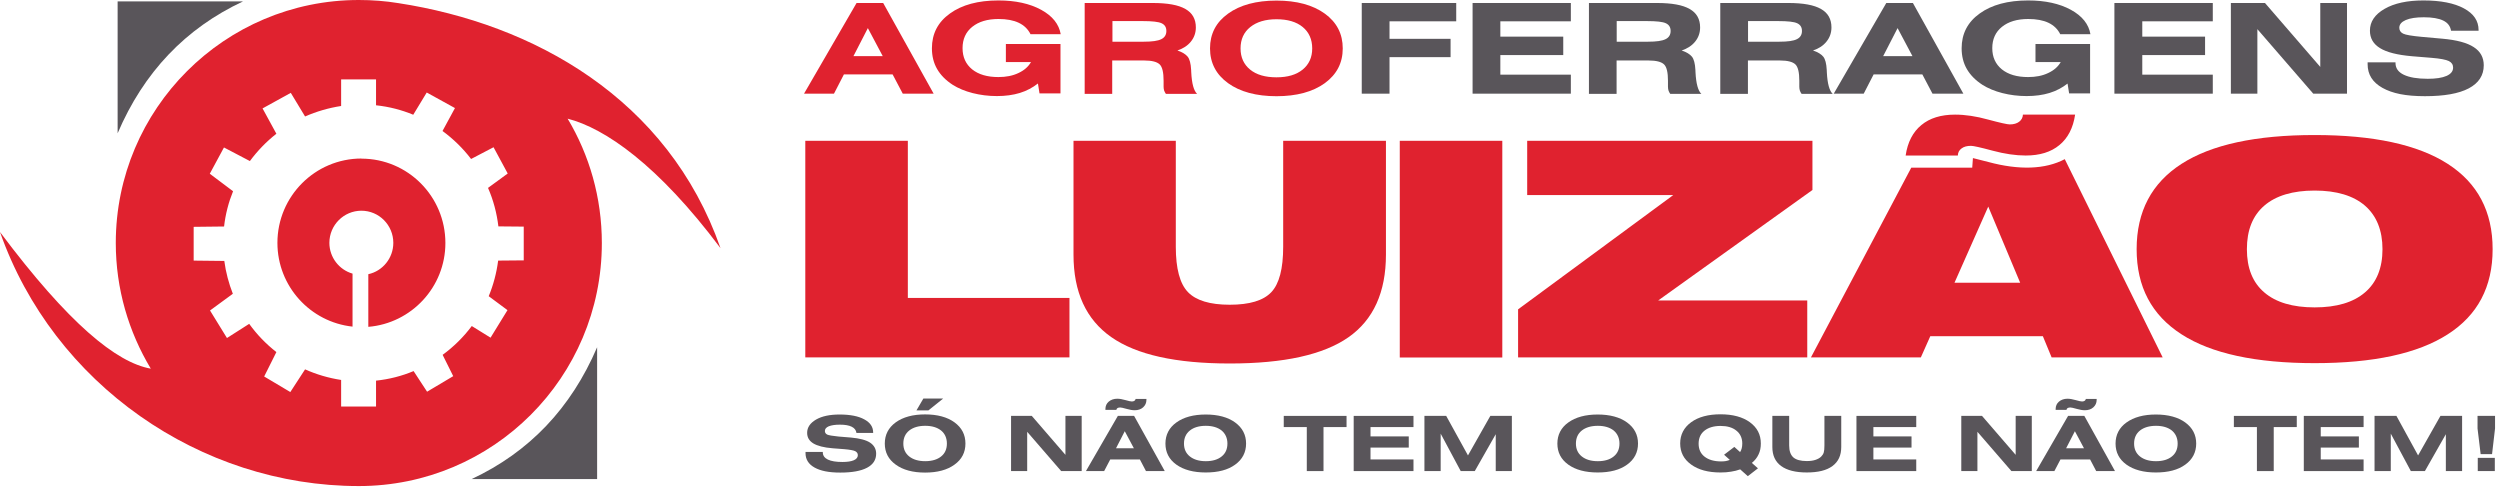 <svg width="217" height="43" viewBox="0 0 217 43" fill="none" xmlns="http://www.w3.org/2000/svg">
<g clip-path="url(#clip0_3809_2)">
<path fill-rule="evenodd" clip-rule="evenodd" d="M32.65 9.14C33.78 9.26 34.86 9.54 35.87 9.96L37.04 8.03L39.49 9.38L38.41 11.37C39.35 12.06 40.19 12.88 40.89 13.8L42.84 12.78L44.07 15.06L42.36 16.31C42.82 17.36 43.12 18.48 43.26 19.65L45.46 19.67V22.6L43.24 22.62C43.1 23.7 42.82 24.75 42.42 25.71L44.05 26.92L42.58 29.31L40.95 28.3C40.24 29.25 39.38 30.1 38.42 30.8L39.34 32.65L37.07 34L35.9 32.21C34.88 32.64 33.78 32.92 32.64 33.04V35.29H29.61V32.98C28.51 32.81 27.46 32.5 26.48 32.06L25.2 34.03L22.93 32.68L23.99 30.56C23.09 29.86 22.3 29.04 21.63 28.11L19.7 29.34L18.23 26.95L20.21 25.5C19.86 24.6 19.6 23.64 19.47 22.65L16.81 22.62V19.69L19.45 19.66C19.57 18.59 19.84 17.56 20.23 16.6L18.21 15.08L19.44 12.8L21.69 13.98C22.35 13.09 23.12 12.29 23.99 11.61L22.79 9.41L25.24 8.06L26.48 10.11C27.46 9.68 28.51 9.37 29.61 9.2V6.89H32.64V9.14H32.65ZM31.15 0C32.31 0 33.46 0.09 34.57 0.27C46.28 2.07 57.98 8.52 62.54 21.54C57.12 14.3 52.5 11.13 49.27 10.3C51.16 13.46 52.24 17.15 52.24 21.1C52.24 32.75 42.8 42.19 31.15 42.19C17.39 42.19 4.64 33.34 0 20.14C5.96 28.1 10.1 31.47 13.09 32C11.17 28.81 10.05 25.08 10.05 21.09C10.05 9.45 19.5 0 31.15 0ZM31.37 13.77C35.4 13.77 38.66 17.05 38.66 21.09C38.66 24.92 35.71 28.06 31.97 28.37V23.8C33.21 23.53 34.14 22.41 34.14 21.08C34.14 19.54 32.9 18.29 31.37 18.29C29.84 18.29 28.59 19.54 28.59 21.08C28.59 22.34 29.44 23.42 30.6 23.75V28.35C26.94 27.96 24.08 24.85 24.08 21.08C24.08 17.04 27.35 13.76 31.38 13.76L31.37 13.77Z" fill="#E0222F"/>
<path fill-rule="evenodd" clip-rule="evenodd" d="M10.21 0.119V11.569C12.47 6.279 16.1 2.459 21.1 0.119H10.21Z" fill="#59555A"/>
<path fill-rule="evenodd" clip-rule="evenodd" d="M51.83 41.581V30.141C49.57 35.421 45.94 39.241 40.94 41.581H51.83Z" fill="#59555A"/>
<path d="M195.03 21.631C195.03 23.271 195.53 24.521 196.54 25.381C197.55 26.251 199.01 26.681 200.91 26.681C202.81 26.681 204.27 26.251 205.28 25.381C206.29 24.521 206.8 23.261 206.8 21.631C206.8 20.001 206.29 18.731 205.28 17.851C204.27 16.981 202.81 16.541 200.91 16.541C199.01 16.541 197.55 16.981 196.54 17.851C195.53 18.721 195.03 19.981 195.03 21.631ZM185.46 21.631C185.46 18.361 186.76 15.891 189.36 14.221C191.96 12.551 195.81 11.721 200.91 11.721C206.01 11.721 209.86 12.551 212.46 14.221C215.06 15.891 216.36 18.361 216.36 21.631C216.36 24.901 215.06 27.361 212.46 29.021C209.86 30.691 206.01 31.521 200.91 31.521C195.81 31.521 191.95 30.691 189.36 29.021C186.76 27.351 185.46 24.891 185.46 21.631Z" fill="#E0222F"/>
<path d="M69.9 31.021V12.221H78.8V25.861H92.83V31.021H69.9Z" fill="#E0222F"/>
<path d="M102.06 12.221V21.421C102.06 23.311 102.41 24.621 103.11 25.351C103.81 26.081 105.02 26.451 106.74 26.451C108.46 26.451 109.66 26.091 110.35 25.361C111.04 24.631 111.38 23.321 111.38 21.421V12.221H120.3V22.101C120.3 25.361 119.21 27.761 117.05 29.271C114.88 30.791 111.45 31.551 106.75 31.551C102.05 31.551 98.65 30.791 96.46 29.261C94.27 27.731 93.18 25.351 93.18 22.101V12.221H102.08H102.06Z" fill="#E0222F"/>
<path d="M130.4 12.221H121.5V31.031H130.4V12.221Z" fill="#E0222F"/>
<path d="M131.77 31.021V26.851L145.24 16.931H132.56V12.221H157.32V16.491L143.93 26.081H156.87V31.021H131.77Z" fill="#E0222F"/>
<path d="M74.08 4.87H76.62L75.33 2.44L74.08 4.87ZM69.79 8.13L74.35 0.26H76.66L81.04 8.13H78.36L77.48 6.46H73.25L72.39 8.13H69.79Z" fill="#E0222F"/>
<path d="M90.09 7.249C89.63 7.609 89.11 7.889 88.52 8.069C87.93 8.249 87.27 8.339 86.53 8.339C85.79 8.339 85.09 8.249 84.42 8.079C83.76 7.909 83.18 7.669 82.69 7.359C82.09 6.969 81.64 6.509 81.34 5.989C81.04 5.469 80.89 4.869 80.89 4.189C80.89 2.929 81.41 1.919 82.46 1.169C83.5 0.419 84.9 0.039 86.66 0.039C88.14 0.039 89.38 0.309 90.37 0.849C91.36 1.389 91.92 2.099 92.07 2.969H89.45C89.23 2.529 88.89 2.199 88.43 1.979C87.97 1.759 87.38 1.649 86.67 1.649C85.71 1.649 84.95 1.879 84.39 2.329C83.83 2.779 83.55 3.399 83.55 4.179C83.55 4.959 83.83 5.569 84.38 6.019C84.94 6.469 85.7 6.689 86.66 6.689C87.32 6.689 87.9 6.579 88.4 6.339C88.9 6.109 89.26 5.789 89.49 5.389H87.31V3.819H92.05V8.109H90.23L90.09 7.229V7.249Z" fill="#E0222F"/>
<path d="M96.56 3.62H99.28C100 3.62 100.51 3.55 100.8 3.4C101.09 3.26 101.24 3.02 101.24 2.69C101.24 2.36 101.1 2.15 100.83 2.02C100.56 1.89 100.01 1.83 99.18 1.83H96.56V3.62ZM94.15 8.13V0.26H100.06C101.34 0.26 102.29 0.43 102.89 0.78C103.5 1.12 103.8 1.66 103.8 2.38C103.8 2.84 103.66 3.25 103.37 3.61C103.09 3.96 102.69 4.22 102.2 4.38C102.63 4.53 102.92 4.71 103.09 4.92C103.26 5.13 103.36 5.51 103.39 6.06C103.39 6.11 103.39 6.19 103.4 6.28C103.45 7.26 103.62 7.88 103.91 8.15H101.2C101.14 8.06 101.09 7.97 101.05 7.87C101.02 7.77 101 7.66 101 7.54V7.01C101 6.29 100.89 5.81 100.66 5.59C100.43 5.37 99.99 5.25 99.32 5.25H96.54V8.15H94.13L94.15 8.13Z" fill="#E0222F"/>
<path d="M110.8 6.711C111.76 6.711 112.52 6.491 113.07 6.041C113.62 5.591 113.9 4.981 113.9 4.201C113.9 3.421 113.62 2.791 113.07 2.341C112.52 1.891 111.76 1.671 110.8 1.671C109.84 1.671 109.08 1.901 108.52 2.351C107.96 2.801 107.68 3.421 107.68 4.201C107.68 4.981 107.96 5.591 108.51 6.041C109.06 6.491 109.83 6.711 110.79 6.711M105.03 4.201C105.03 2.941 105.55 1.931 106.6 1.181C107.64 0.431 109.05 0.051 110.8 0.051C112.55 0.051 113.95 0.431 114.99 1.181C116.03 1.931 116.55 2.941 116.55 4.201C116.55 5.461 116.03 6.461 114.99 7.221C113.95 7.971 112.55 8.351 110.8 8.351C109.05 8.351 107.64 7.971 106.6 7.221C105.56 6.471 105.03 5.461 105.03 4.201Z" fill="#E0222F"/>
<path d="M118.2 8.13V0.26H126.4V1.85H120.61V3.37H125.91V4.96H120.61V8.13H118.2Z" fill="#59555A"/>
<path d="M127.82 8.13V0.26H136.35V1.85H130.23V3.18H135.69V4.78H130.23V6.48H136.35V8.13H127.82Z" fill="#59555A"/>
<path d="M140.33 3.62H143.05C143.77 3.62 144.27 3.55 144.57 3.4C144.86 3.26 145.01 3.02 145.01 2.69C145.01 2.36 144.87 2.15 144.6 2.02C144.33 1.89 143.78 1.83 142.95 1.83H140.33V3.62ZM137.92 8.13V0.26H143.83C145.11 0.26 146.06 0.43 146.66 0.78C147.27 1.12 147.57 1.66 147.57 2.38C147.57 2.84 147.43 3.25 147.14 3.61C146.86 3.96 146.46 4.22 145.97 4.38C146.4 4.53 146.69 4.71 146.86 4.92C147.03 5.13 147.13 5.51 147.16 6.06C147.16 6.11 147.16 6.19 147.17 6.28C147.22 7.26 147.39 7.88 147.68 8.15H144.98C144.91 8.06 144.87 7.97 144.83 7.87C144.8 7.77 144.78 7.66 144.78 7.54V7.01C144.78 6.29 144.67 5.81 144.44 5.59C144.21 5.37 143.77 5.25 143.1 5.25H140.32V8.15H137.91L137.92 8.13Z" fill="#59555A"/>
<path d="M151.73 3.62H154.45C155.17 3.62 155.68 3.55 155.97 3.4C156.26 3.26 156.41 3.02 156.41 2.69C156.41 2.36 156.27 2.15 156 2.02C155.73 1.89 155.18 1.83 154.35 1.83H151.73V3.62ZM149.32 8.13V0.26H155.23C156.51 0.26 157.46 0.43 158.06 0.78C158.67 1.12 158.97 1.66 158.97 2.38C158.97 2.84 158.83 3.25 158.54 3.61C158.26 3.96 157.87 4.22 157.37 4.38C157.8 4.53 158.09 4.71 158.26 4.92C158.43 5.13 158.53 5.51 158.56 6.06C158.56 6.11 158.56 6.19 158.57 6.28C158.62 7.26 158.79 7.88 159.08 8.15H156.38C156.31 8.06 156.27 7.97 156.23 7.87C156.2 7.77 156.18 7.66 156.18 7.54V7.01C156.18 6.29 156.07 5.81 155.84 5.59C155.61 5.37 155.17 5.25 154.5 5.25H151.72V8.15H149.31L149.32 8.13Z" fill="#59555A"/>
<path d="M163.46 4.87H166L164.71 2.44L163.46 4.87ZM159.17 8.13L163.73 0.26H166.04L170.42 8.13H167.74L166.86 6.46H162.63L161.77 8.13H159.17Z" fill="#59555A"/>
<path d="M179.47 7.249C179.01 7.609 178.49 7.889 177.9 8.069C177.31 8.249 176.65 8.339 175.91 8.339C175.17 8.339 174.47 8.249 173.8 8.079C173.14 7.909 172.56 7.669 172.07 7.359C171.47 6.969 171.02 6.509 170.72 5.989C170.42 5.469 170.27 4.869 170.27 4.189C170.27 2.929 170.79 1.919 171.84 1.169C172.88 0.419 174.28 0.039 176.04 0.039C177.52 0.039 178.76 0.309 179.75 0.849C180.74 1.389 181.3 2.099 181.45 2.969H178.83C178.61 2.529 178.27 2.199 177.81 1.979C177.35 1.759 176.76 1.649 176.05 1.649C175.09 1.649 174.33 1.879 173.77 2.329C173.21 2.779 172.93 3.399 172.93 4.179C172.93 4.959 173.21 5.569 173.76 6.019C174.32 6.469 175.08 6.689 176.04 6.689C176.7 6.689 177.28 6.579 177.78 6.339C178.28 6.109 178.64 5.789 178.87 5.389H176.68V3.819H181.42V8.109H179.6L179.46 7.229L179.47 7.249Z" fill="#59555A"/>
<path d="M183.53 8.13V0.26H192.07V1.85H185.95V3.18H191.4V4.78H185.95V6.48H192.07V8.13H183.53Z" fill="#59555A"/>
<path d="M193.64 8.13V0.26H196.6L201.4 5.81V0.26H203.72V8.13H200.79L195.94 2.53V8.13H193.64Z" fill="#59555A"/>
<path d="M205.47 5.409H207.93V5.479C207.93 5.919 208.17 6.259 208.65 6.489C209.13 6.719 209.82 6.839 210.73 6.839C211.43 6.839 211.97 6.759 212.36 6.589C212.74 6.419 212.93 6.179 212.93 5.869C212.93 5.609 212.8 5.419 212.56 5.299C212.31 5.179 211.81 5.079 211.05 5.019L209.34 4.879C208.09 4.769 207.17 4.539 206.59 4.179C206 3.819 205.71 3.319 205.71 2.659C205.71 1.889 206.13 1.259 206.98 0.769C207.83 0.279 208.95 0.039 210.35 0.039C211.85 0.039 213.02 0.269 213.87 0.729C214.72 1.189 215.14 1.809 215.14 2.609V2.669H212.75C212.69 2.279 212.47 1.979 212.08 1.789C211.69 1.599 211.13 1.499 210.39 1.499C209.71 1.499 209.19 1.579 208.82 1.739C208.45 1.899 208.26 2.119 208.26 2.409C208.26 2.639 208.37 2.809 208.59 2.919C208.81 3.029 209.35 3.119 210.21 3.199L212 3.359C213.23 3.469 214.14 3.709 214.72 4.089C215.3 4.459 215.59 4.989 215.59 5.669C215.59 6.549 215.15 7.209 214.29 7.669C213.42 8.129 212.15 8.349 210.48 8.349C208.81 8.349 207.66 8.109 206.8 7.629C205.94 7.149 205.51 6.469 205.51 5.579V5.409H205.47Z" fill="#59555A"/>
<path d="M69.92 39.23H71.42V39.27C71.42 39.541 71.57 39.751 71.86 39.891C72.15 40.031 72.57 40.1 73.12 40.1C73.55 40.1 73.88 40.05 74.11 39.95C74.34 39.85 74.46 39.7 74.46 39.511C74.46 39.35 74.38 39.24 74.23 39.16C74.08 39.09 73.77 39.031 73.31 38.99L72.27 38.91C71.51 38.85 70.95 38.7 70.6 38.49C70.24 38.27 70.06 37.971 70.06 37.571C70.06 37.1 70.32 36.721 70.83 36.42C71.35 36.12 72.03 35.98 72.88 35.98C73.79 35.98 74.51 36.12 75.02 36.401C75.54 36.681 75.79 37.06 75.79 37.541V37.581H74.34C74.31 37.34 74.17 37.16 73.93 37.041C73.69 36.92 73.35 36.861 72.9 36.861C72.49 36.861 72.17 36.91 71.94 37.001C71.71 37.1 71.6 37.23 71.6 37.41C71.6 37.55 71.67 37.651 71.8 37.721C71.93 37.781 72.26 37.84 72.78 37.891L73.87 37.98C74.62 38.05 75.17 38.191 75.52 38.42C75.87 38.651 76.05 38.971 76.05 39.38C76.05 39.91 75.79 40.321 75.26 40.6C74.73 40.88 73.96 41.02 72.94 41.02C71.92 41.02 71.22 40.87 70.7 40.581C70.18 40.291 69.92 39.87 69.92 39.34V39.24V39.23Z" fill="#59555A"/>
<path d="M79.55 35.62L80.15 34.59H81.87L80.59 35.62H79.56H79.55ZM80.31 40.03C80.89 40.03 81.36 39.89 81.69 39.62C82.03 39.35 82.19 38.97 82.19 38.5C82.19 38.03 82.02 37.64 81.69 37.37C81.35 37.1 80.89 36.96 80.31 36.96C79.73 36.96 79.26 37.1 78.92 37.37C78.58 37.64 78.41 38.02 78.41 38.5C78.41 38.98 78.58 39.35 78.92 39.62C79.26 39.89 79.72 40.03 80.31 40.03ZM76.8 38.5C76.8 37.73 77.12 37.12 77.75 36.66C78.39 36.2 79.24 35.97 80.3 35.97C81.36 35.97 82.22 36.2 82.85 36.66C83.48 37.12 83.8 37.73 83.8 38.5C83.8 39.27 83.48 39.88 82.85 40.33C82.22 40.79 81.37 41.02 80.3 41.02C79.23 41.02 78.38 40.79 77.75 40.33C77.11 39.87 76.8 39.26 76.8 38.5Z" fill="#59555A"/>
<path d="M87.76 40.89V36.1H89.56L92.48 39.48V36.1H93.89V40.89H92.11L89.16 37.48V40.89H87.76Z" fill="#59555A"/>
<path d="M96.87 38.909H98.42L97.63 37.429L96.87 38.909ZM95.95 35.579V35.499C95.95 35.239 96.05 35.019 96.24 34.859C96.43 34.699 96.68 34.609 96.98 34.609C97.18 34.609 97.41 34.649 97.69 34.729C97.97 34.809 98.15 34.849 98.24 34.849C98.33 34.849 98.41 34.829 98.47 34.789C98.53 34.749 98.56 34.689 98.57 34.629H99.51V34.709C99.51 34.969 99.41 35.189 99.22 35.359C99.03 35.529 98.78 35.609 98.49 35.609C98.29 35.609 98.06 35.569 97.78 35.489C97.5 35.409 97.32 35.369 97.23 35.369C97.13 35.369 97.06 35.389 97 35.419C96.94 35.459 96.91 35.509 96.9 35.579H95.96H95.95ZM94.26 40.889L97.03 36.099H98.44L101.1 40.889H99.47L98.94 39.879H96.37L95.84 40.889H94.26Z" fill="#59555A"/>
<path d="M104.66 40.031C105.25 40.031 105.71 39.891 106.04 39.62C106.38 39.35 106.54 38.971 106.54 38.501C106.54 38.031 106.37 37.651 106.04 37.37C105.7 37.1 105.24 36.961 104.66 36.961C104.08 36.961 103.61 37.1 103.28 37.37C102.94 37.641 102.77 38.02 102.77 38.501C102.77 38.98 102.94 39.35 103.28 39.62C103.62 39.891 104.08 40.031 104.67 40.031M101.16 38.501C101.16 37.74 101.48 37.12 102.11 36.67C102.74 36.211 103.6 35.98 104.66 35.98C105.72 35.98 106.58 36.211 107.21 36.67C107.84 37.13 108.16 37.74 108.16 38.501C108.16 39.261 107.84 39.88 107.21 40.331C106.58 40.791 105.73 41.011 104.66 41.011C103.59 41.011 102.74 40.781 102.11 40.331C101.47 39.87 101.16 39.261 101.16 38.501Z" fill="#59555A"/>
<path d="M114.88 37.07V40.89H113.43V37.07H111.43V36.1H116.88V37.07H114.88Z" fill="#59555A"/>
<path d="M117.5 40.89V36.1H122.69V37.07H118.96V37.88H122.28V38.85H118.96V39.88H122.69V40.89H117.5Z" fill="#59555A"/>
<path d="M123.64 40.89V36.1H125.53L127.42 39.53L129.36 36.1H131.23V40.89H129.83V37.69L128.01 40.89H126.79L125.05 37.64V40.89H123.64Z" fill="#59555A"/>
<path d="M138.69 40.031C139.28 40.031 139.74 39.891 140.07 39.62C140.41 39.35 140.57 38.971 140.57 38.501C140.57 38.031 140.4 37.651 140.07 37.37C139.73 37.1 139.27 36.961 138.69 36.961C138.11 36.961 137.64 37.1 137.3 37.37C136.96 37.641 136.79 38.02 136.79 38.501C136.79 38.98 136.96 39.35 137.3 39.62C137.64 39.891 138.1 40.031 138.69 40.031ZM135.18 38.501C135.18 37.74 135.5 37.12 136.13 36.67C136.77 36.211 137.62 35.98 138.68 35.98C139.74 35.98 140.6 36.211 141.23 36.67C141.86 37.13 142.18 37.74 142.18 38.501C142.18 39.261 141.86 39.88 141.23 40.331C140.6 40.791 139.75 41.011 138.68 41.011C137.61 41.011 136.76 40.781 136.13 40.331C135.49 39.87 135.18 39.261 135.18 38.501Z" fill="#59555A"/>
<path d="M150.14 39.911L149.65 39.471L150.54 38.791L151.04 39.241C151.1 39.141 151.15 39.041 151.18 38.921C151.21 38.801 151.23 38.661 151.23 38.501C151.23 38.031 151.06 37.651 150.72 37.381C150.38 37.101 149.92 36.971 149.34 36.971C148.76 36.971 148.29 37.111 147.95 37.381C147.61 37.651 147.44 38.031 147.44 38.511C147.44 38.991 147.61 39.371 147.96 39.641C148.31 39.911 148.78 40.051 149.4 40.051C149.55 40.051 149.68 40.041 149.8 40.021C149.92 40.001 150.03 39.961 150.14 39.921M151.05 40.741C150.8 40.831 150.53 40.901 150.25 40.941C149.97 40.991 149.66 41.011 149.34 41.011C148.27 41.011 147.42 40.781 146.79 40.321C146.15 39.861 145.84 39.251 145.84 38.491C145.84 37.731 146.16 37.111 146.79 36.651C147.42 36.191 148.28 35.961 149.34 35.961C150.4 35.961 151.26 36.191 151.89 36.651C152.52 37.111 152.84 37.721 152.84 38.491C152.84 38.851 152.78 39.171 152.64 39.451C152.51 39.731 152.32 39.971 152.06 40.181L152.59 40.651L151.71 41.331L151.06 40.751L151.05 40.741Z" fill="#59555A"/>
<path d="M155.3 36.1V38.67C155.3 39.14 155.42 39.48 155.66 39.7C155.9 39.91 156.29 40.02 156.83 40.02C157.11 40.02 157.36 39.99 157.57 39.92C157.78 39.85 157.95 39.76 158.08 39.63C158.18 39.53 158.26 39.41 158.3 39.28C158.34 39.15 158.36 38.95 158.36 38.67V36.1H159.82V38.8C159.82 39.53 159.57 40.07 159.06 40.45C158.55 40.83 157.81 41.01 156.83 41.01C155.85 41.01 155.11 40.82 154.6 40.45C154.09 40.07 153.84 39.53 153.84 38.8V36.1H155.3Z" fill="#59555A"/>
<path d="M161.14 40.89V36.1H166.33V37.07H162.61V37.88H165.92V38.85H162.61V39.88H166.33V40.89H161.14Z" fill="#59555A"/>
<path d="M170.24 40.89V36.1H172.04L174.96 39.48V36.1H176.36V40.89H174.59L171.64 37.48V40.89H170.24Z" fill="#59555A"/>
<path d="M179.34 38.909H180.89L180.1 37.429L179.34 38.909ZM178.43 35.579V35.499C178.43 35.239 178.53 35.019 178.72 34.859C178.91 34.699 179.16 34.609 179.46 34.609C179.65 34.609 179.89 34.649 180.17 34.729C180.45 34.809 180.63 34.849 180.72 34.849C180.81 34.849 180.89 34.829 180.95 34.789C181.01 34.749 181.04 34.689 181.05 34.629H181.99V34.709C181.99 34.969 181.89 35.189 181.7 35.359C181.51 35.529 181.26 35.609 180.96 35.609C180.77 35.609 180.53 35.569 180.25 35.489C179.97 35.409 179.79 35.369 179.7 35.369C179.61 35.369 179.53 35.389 179.47 35.419C179.41 35.459 179.38 35.509 179.37 35.579H178.43ZM176.74 40.889L179.51 36.099H180.92L183.58 40.889H181.95L181.42 39.879H178.85L178.32 40.889H176.74Z" fill="#59555A"/>
<path d="M187.14 40.031C187.73 40.031 188.19 39.891 188.52 39.62C188.86 39.35 189.02 38.971 189.02 38.501C189.02 38.031 188.85 37.651 188.52 37.37C188.18 37.1 187.72 36.961 187.14 36.961C186.56 36.961 186.09 37.1 185.75 37.37C185.41 37.641 185.24 38.02 185.24 38.501C185.24 38.98 185.41 39.35 185.75 39.62C186.09 39.891 186.55 40.031 187.14 40.031ZM183.63 38.501C183.63 37.74 183.95 37.12 184.58 36.67C185.22 36.211 186.07 35.98 187.13 35.98C188.19 35.98 189.05 36.211 189.68 36.67C190.31 37.13 190.63 37.74 190.63 38.501C190.63 39.261 190.31 39.88 189.68 40.331C189.05 40.791 188.2 41.011 187.13 41.011C186.06 41.011 185.21 40.781 184.58 40.331C183.94 39.87 183.63 39.261 183.63 38.501Z" fill="#59555A"/>
<path d="M197.36 37.07V40.89H195.9V37.07H193.9V36.1H199.36V37.07H197.36Z" fill="#59555A"/>
<path d="M199.97 40.89V36.1H205.16V37.07H201.44V37.88H204.75V38.85H201.44V39.88H205.16V40.89H199.97Z" fill="#59555A"/>
<path d="M206.11 40.89V36.1H208.01L209.89 39.53L211.83 36.1H213.71V40.89H212.3V37.69L210.48 40.89H209.26L207.52 37.64V40.89H206.11Z" fill="#59555A"/>
<path d="M215.07 39.74H216.55V40.89H215.07V39.74ZM215.32 39.42L215.05 37.19V36.1H216.57V37.19L216.31 39.42H215.32Z" fill="#59555A"/>
<path d="M169.65 24.541L172.58 17.931L175.35 24.541H169.65ZM179.23 13.811C177.54 14.711 175.25 14.781 172.59 14.061C171.91 13.881 171.5 13.781 171.25 13.721L171.19 14.551H165.9L157.19 31.021H166.73L167.55 29.181H177.32L178.08 31.021H187.72L179.22 13.811H179.23Z" fill="#E0222F"/>
<path d="M165.41 13.499C165.58 12.339 166.04 11.459 166.77 10.859C167.5 10.249 168.48 9.949 169.7 9.949C170.57 9.949 171.53 10.089 172.57 10.379C173.61 10.659 174.24 10.799 174.45 10.799C174.79 10.799 175.06 10.719 175.26 10.569C175.46 10.419 175.58 10.209 175.59 9.949H180.12C179.95 11.109 179.49 11.989 178.76 12.589C178.03 13.199 177.05 13.499 175.83 13.499C174.96 13.499 174 13.359 172.96 13.079C171.92 12.799 171.29 12.659 171.08 12.659C170.74 12.659 170.47 12.729 170.27 12.879C170.06 13.029 169.95 13.229 169.94 13.499H165.41Z" fill="#E0222F"/>
</g>
<defs>
<clipPath id="clip0_3809_2">
<rect width="216.57" height="42.19" fill="white"/>
</clipPath>
</defs>
</svg>

